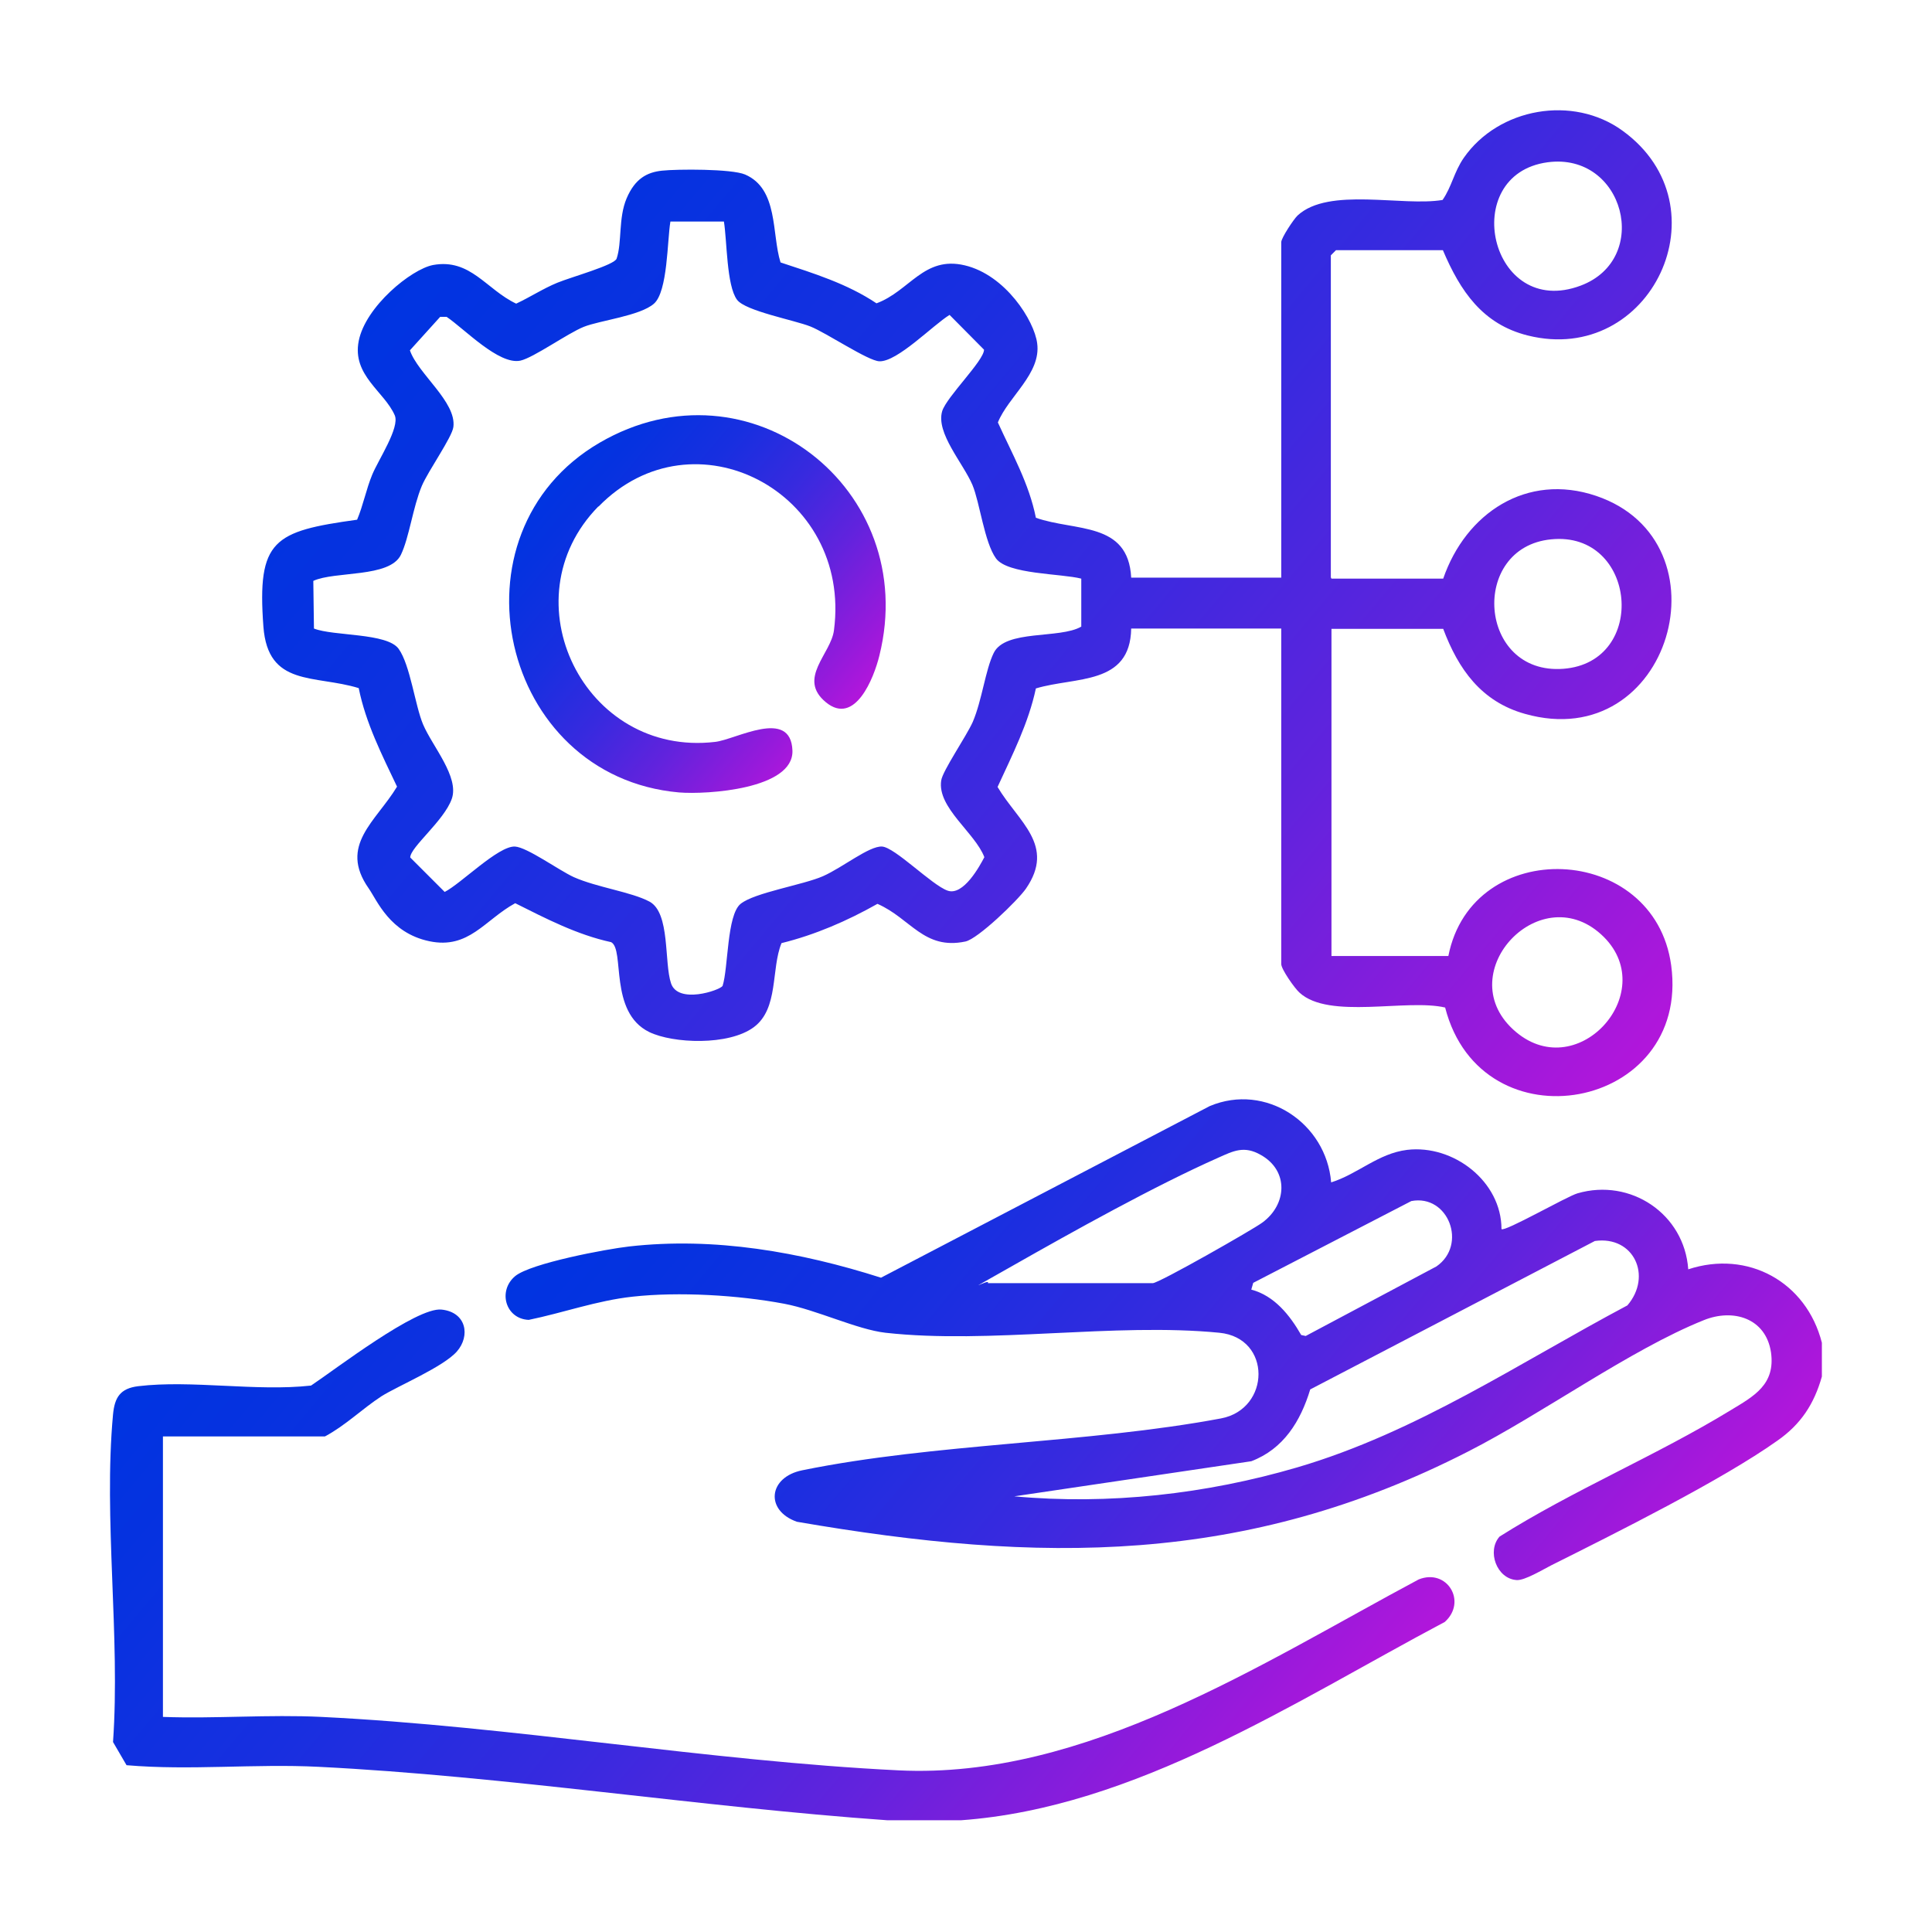 <?xml version="1.0" encoding="UTF-8"?>
<svg xmlns="http://www.w3.org/2000/svg" xmlns:xlink="http://www.w3.org/1999/xlink" id="Layer_1" version="1.1" viewBox="0 0 600 600">
  <defs>
    <style>
      .st0 {
        fill: url(#linear-gradient2);
      }

      .st1 {
        fill: url(#linear-gradient1);
      }

      .st2 {
        fill: url(#linear-gradient3);
      }

      .st3 {
        fill: url(#linear-gradient);
      }
    </style>
    <linearGradient id="linear-gradient" x1="237.7" y1="303.5" x2="494" y2="518.6" gradientUnits="userSpaceOnUse">
      <stop offset="0" stop-color="#0034e1"></stop>
      <stop offset=".1" stop-color="#0632e0"></stop>
      <stop offset=".3" stop-color="#182fe0"></stop>
      <stop offset=".5" stop-color="#372adf"></stop>
      <stop offset=".7" stop-color="#6123dd"></stop>
      <stop offset=".9" stop-color="#961adb"></stop>
      <stop offset="1" stop-color="#b216db"></stop>
    </linearGradient>
    <linearGradient id="linear-gradient1" x1="80" y1="382.1" x2="356.4" y2="614" xlink:href="#linear-gradient"></linearGradient>
    <linearGradient id="linear-gradient2" x1="165.3" y1="38.7" x2="510.8" y2="328.6" xlink:href="#linear-gradient"></linearGradient>
    <linearGradient id="linear-gradient3" x1="171.3" y1="149.8" x2="260.4" y2="224.6" xlink:href="#linear-gradient"></linearGradient>
  </defs>
  <path class="st3" d="M565.8,427.5c-2.4,8.5-6.5,14.8-13.8,19.9-17.3,12.3-50.4,28.8-70.2,38.7-2.6,1.3-8.3,4.8-10.8,4.6-6.2-.4-9.3-9-5.3-13.5,22.8-14.4,48.8-25.2,71.7-39.2,7.3-4.4,14-8,12.6-18-1.6-10.7-11.8-13.7-20.9-10-22.9,9.2-50.2,29.1-73.2,40.8-69.2,35.4-133,34.8-208.4,21.8-10-3.5-8.9-13.9,1.7-16,41.2-8.4,88.3-8.3,130-16.1,15.4-2.9,15.8-25-.5-26.6-32.6-3.2-71.4,3.6-103.7,0-8.8-1-21.4-7.1-31.4-9-14.3-2.7-32.8-3.8-47.2-2.2-11,1.2-21.5,5-32.2,7.2-7.2-.3-9.7-9-4.2-13.6,4.9-4,28.3-8.4,35.4-9.2,26.5-3,53.1,1.7,78.2,9.7l102.1-53.3c17.4-7.3,36.2,5.3,37.7,23.7,8.3-2.6,14.6-9,23.6-10.1,14.4-1.7,29.3,9.8,29.3,24.6.9,1,20.2-10.1,23.6-11.1,16.5-4.8,33.2,6.4,34.4,23.6,18.5-6.1,36.7,3.9,41.5,22.8v10.4ZM306.7,398.5h51.3c1.9,0,31.2-16.7,34-18.8,7.7-5.6,8.3-16.1-.4-21-5.2-3-8.5-1.3-13.4.9-19.6,8.7-44.9,22.8-63.9,33.6s-5.9,3.1-7.6,5.4ZM388.6,400.5c7.2,1.9,12,8,15.5,14.1l1.4.3,40.6-21.6c9.7-6.7,3.7-22.5-7.8-20.3l-49.1,25.4-.6,2.1ZM505.4,405.4c7.8-9.1,2-21.7-10.1-20l-88.4,46.1c-3,9.9-8.3,18.5-18.3,22.3l-73.6,10.9c29.4,2.7,59.6-.7,87.9-9,37.1-10.9,68.8-32.4,102.5-50.3Z"></path>
  <path class="st1" d="M275.6,565.3c-58.2-4.1-118.5-13.7-176.7-16.6-19.8-1-39.8,1.2-59.6-.5l-4.2-7.2c2.3-32.7-3-69.4,0-101.7.5-5.3,2.2-8.1,7.8-8.8,16.6-2,36.7,1.7,53.7-.2,7.5-5,32.7-24.4,40.5-23.6s9,8.2,4.8,13-18.3,10.7-23.4,13.9c-6,3.9-11.2,9.1-17.6,12.5h-50.3v87.1c16.3.6,32.9-.8,49.2,0,59.2,2.9,120.1,13.7,179.3,16.6,57.9,2.8,112.6-33.2,161.5-59.3,8.8-3.5,15.1,6.9,8.1,13.2-46.6,24.7-96.1,57.7-150.3,61.6h-22.8Z"></path>
  <path class="st0" d="M413.5,179.7h34.7c7-20.3,25.9-33,47.5-25.7,41.9,14.2,23.2,80.5-22.1,67.7-13.6-3.8-20.7-13.9-25.4-26.4h-34.7v101.6h36.3c7.4-37.6,64-35.3,69.2,2.9,6.1,45.1-58.9,57.1-70.2,13.1-12-2.8-36,3.8-45.2-4.6-1.5-1.3-5.7-7.3-5.7-8.9v-104.2h-46.6c-.3,17.7-17.3,14.9-29.6,18.6-2.3,10.8-7.3,20.6-11.9,30.6,6.5,10.9,18.1,18.1,8.8,31.6-2.5,3.6-14.9,15.6-18.8,16.4-12.9,2.7-17-7.2-27.3-11.7-9.4,5.3-19.3,9.6-29.8,12.2-3.3,8.1-.8,20.3-8.6,26.1s-25.1,5.1-32.5,1.5c-12.6-6.2-7.5-25.6-11.8-27.9-10.6-2.3-20.2-7.3-29.8-12.1-9.5,5.2-14.4,14.4-26.7,11.8s-16.2-12.7-18.8-16.4c-9.4-13.4,2.3-20.8,8.8-31.6-4.7-9.9-9.7-19.7-11.9-30.6-13.7-4.2-28.2-.3-29.6-19.1-2-27,3.2-29.6,29.1-33.2,1.9-4.5,2.8-9.4,4.7-14s8.6-14.6,7-18.4c-3.2-7.4-13.3-12.4-11.2-23.1s16.3-22.3,23.1-23.6c11.6-2.1,16.5,7.6,25.8,12,4.3-2,8.4-4.7,12.8-6.5s17.8-5.5,18.4-7.5c1.7-5,.5-12.6,3.1-18.7s6.3-8.1,11-8.6,21.6-.6,25.8,1.2c10.4,4.5,8.2,18.4,11,27.3,10.3,3.4,20.7,6.6,29.8,12.7,10.3-3.8,14.7-14.8,27.4-11.8s21.6,17.2,22.5,24.2c1.3,9.4-9,16.6-12.2,24.6,4.4,9.7,9.7,19,11.8,29.6,12.2,4.3,28.7,1.1,29.6,18.6h46.6v-104.2c0-1.3,3.9-7.2,5.1-8.3,9.7-8.9,32.5-2.7,45-4.8,2.9-4.2,3.5-8.6,6.6-13.1,10.8-15.5,33.9-19.6,49.3-8.4,32.4,23.5,8.8,73.1-29.4,63.6-14.1-3.5-21-13.8-26.4-26.5h-33.2l-1.6,1.6v100ZM480.6,50.4c-27.9,3.8-17.9,48.9,10.3,38.3,22.1-8.3,13.5-41.5-10.3-38.3ZM224.8,68.8h-16.6c-1,5.9-.8,21.7-5.1,25.5s-16.8,5.2-21.8,7.2-15.6,9.6-19.7,10.5c-6.7,1.4-17.4-9.9-22.9-13.6h-2s-9.4,10.4-9.4,10.4c2.5,7.3,14.5,16,13.5,23.8-.4,3.2-7.8,13.6-9.8,18.3-2.8,6.7-3.9,16-6.5,21.4-3.5,7.2-20.5,5-27.2,8.1l.2,14.8c6.1,2.4,22.7,1.3,26.3,6.3s5.1,17.6,7.6,23.5c2.9,6.8,11.3,16.3,8.9,23.1s-12.9,15-12.9,18.2l10.7,10.7c5.1-2.6,16.6-14.3,21.8-14.1,3.8.2,13.7,7.4,18.3,9.5,7.2,3.2,17.9,4.6,23.5,7.6,6.5,3.5,4.5,18.9,6.7,25.4s15,2.2,16,.8c1.8-5.6,1.3-22,5.6-25.5s19.5-5.9,25.6-8.6,14.3-9.4,18.3-9.2,15.5,12,20.4,13.7,10-7.7,11.4-10.4c-2.9-7.6-14.7-15.4-13.4-23.8.4-3,7.8-13.7,9.8-18.2,2.9-6.8,3.9-16.1,6.5-21.4,3.6-7.4,20.5-4.3,27.2-8.2v-14.9c-6.2-1.6-22.9-1.3-26.5-6.3s-5-17.3-7.3-22.8c-2.9-6.8-11.4-16.1-9.4-22.9,1.4-4.5,13-15.7,13-19.1l-10.7-10.8c-5.1,3.1-16.2,14.6-21.8,14.4-3.5-.1-16.4-8.8-21.4-10.8s-20.2-4.8-22.8-8.3c-3.3-4.4-3.1-18.5-4.1-24.4ZM481.7,167.5c-25.4,2.5-22.7,42.2,3.8,40.2s22.8-42.9-3.8-40.2ZM498.1,291c-19.2-19.1-47.6,10.8-28.2,28.7,19.4,17.9,45.8-11.1,28.2-28.7Z"></path>
  <path class="st2" d="M185.8,157.3c-28.3,28.9-4.4,77.9,36.3,73.1,6.4-.7,23.5-10.7,24,2.7.4,12-26.6,13.7-35.2,13-55.7-4.9-72.7-80.6-24.7-108.6,46.5-27.1,99.8,14.3,86.9,66.1-1.7,7-7.6,21.9-16.6,14.5s1.6-15,2.5-22.4c5.6-42.9-43.6-68.6-73.1-38.4Z"></path>
</svg>
